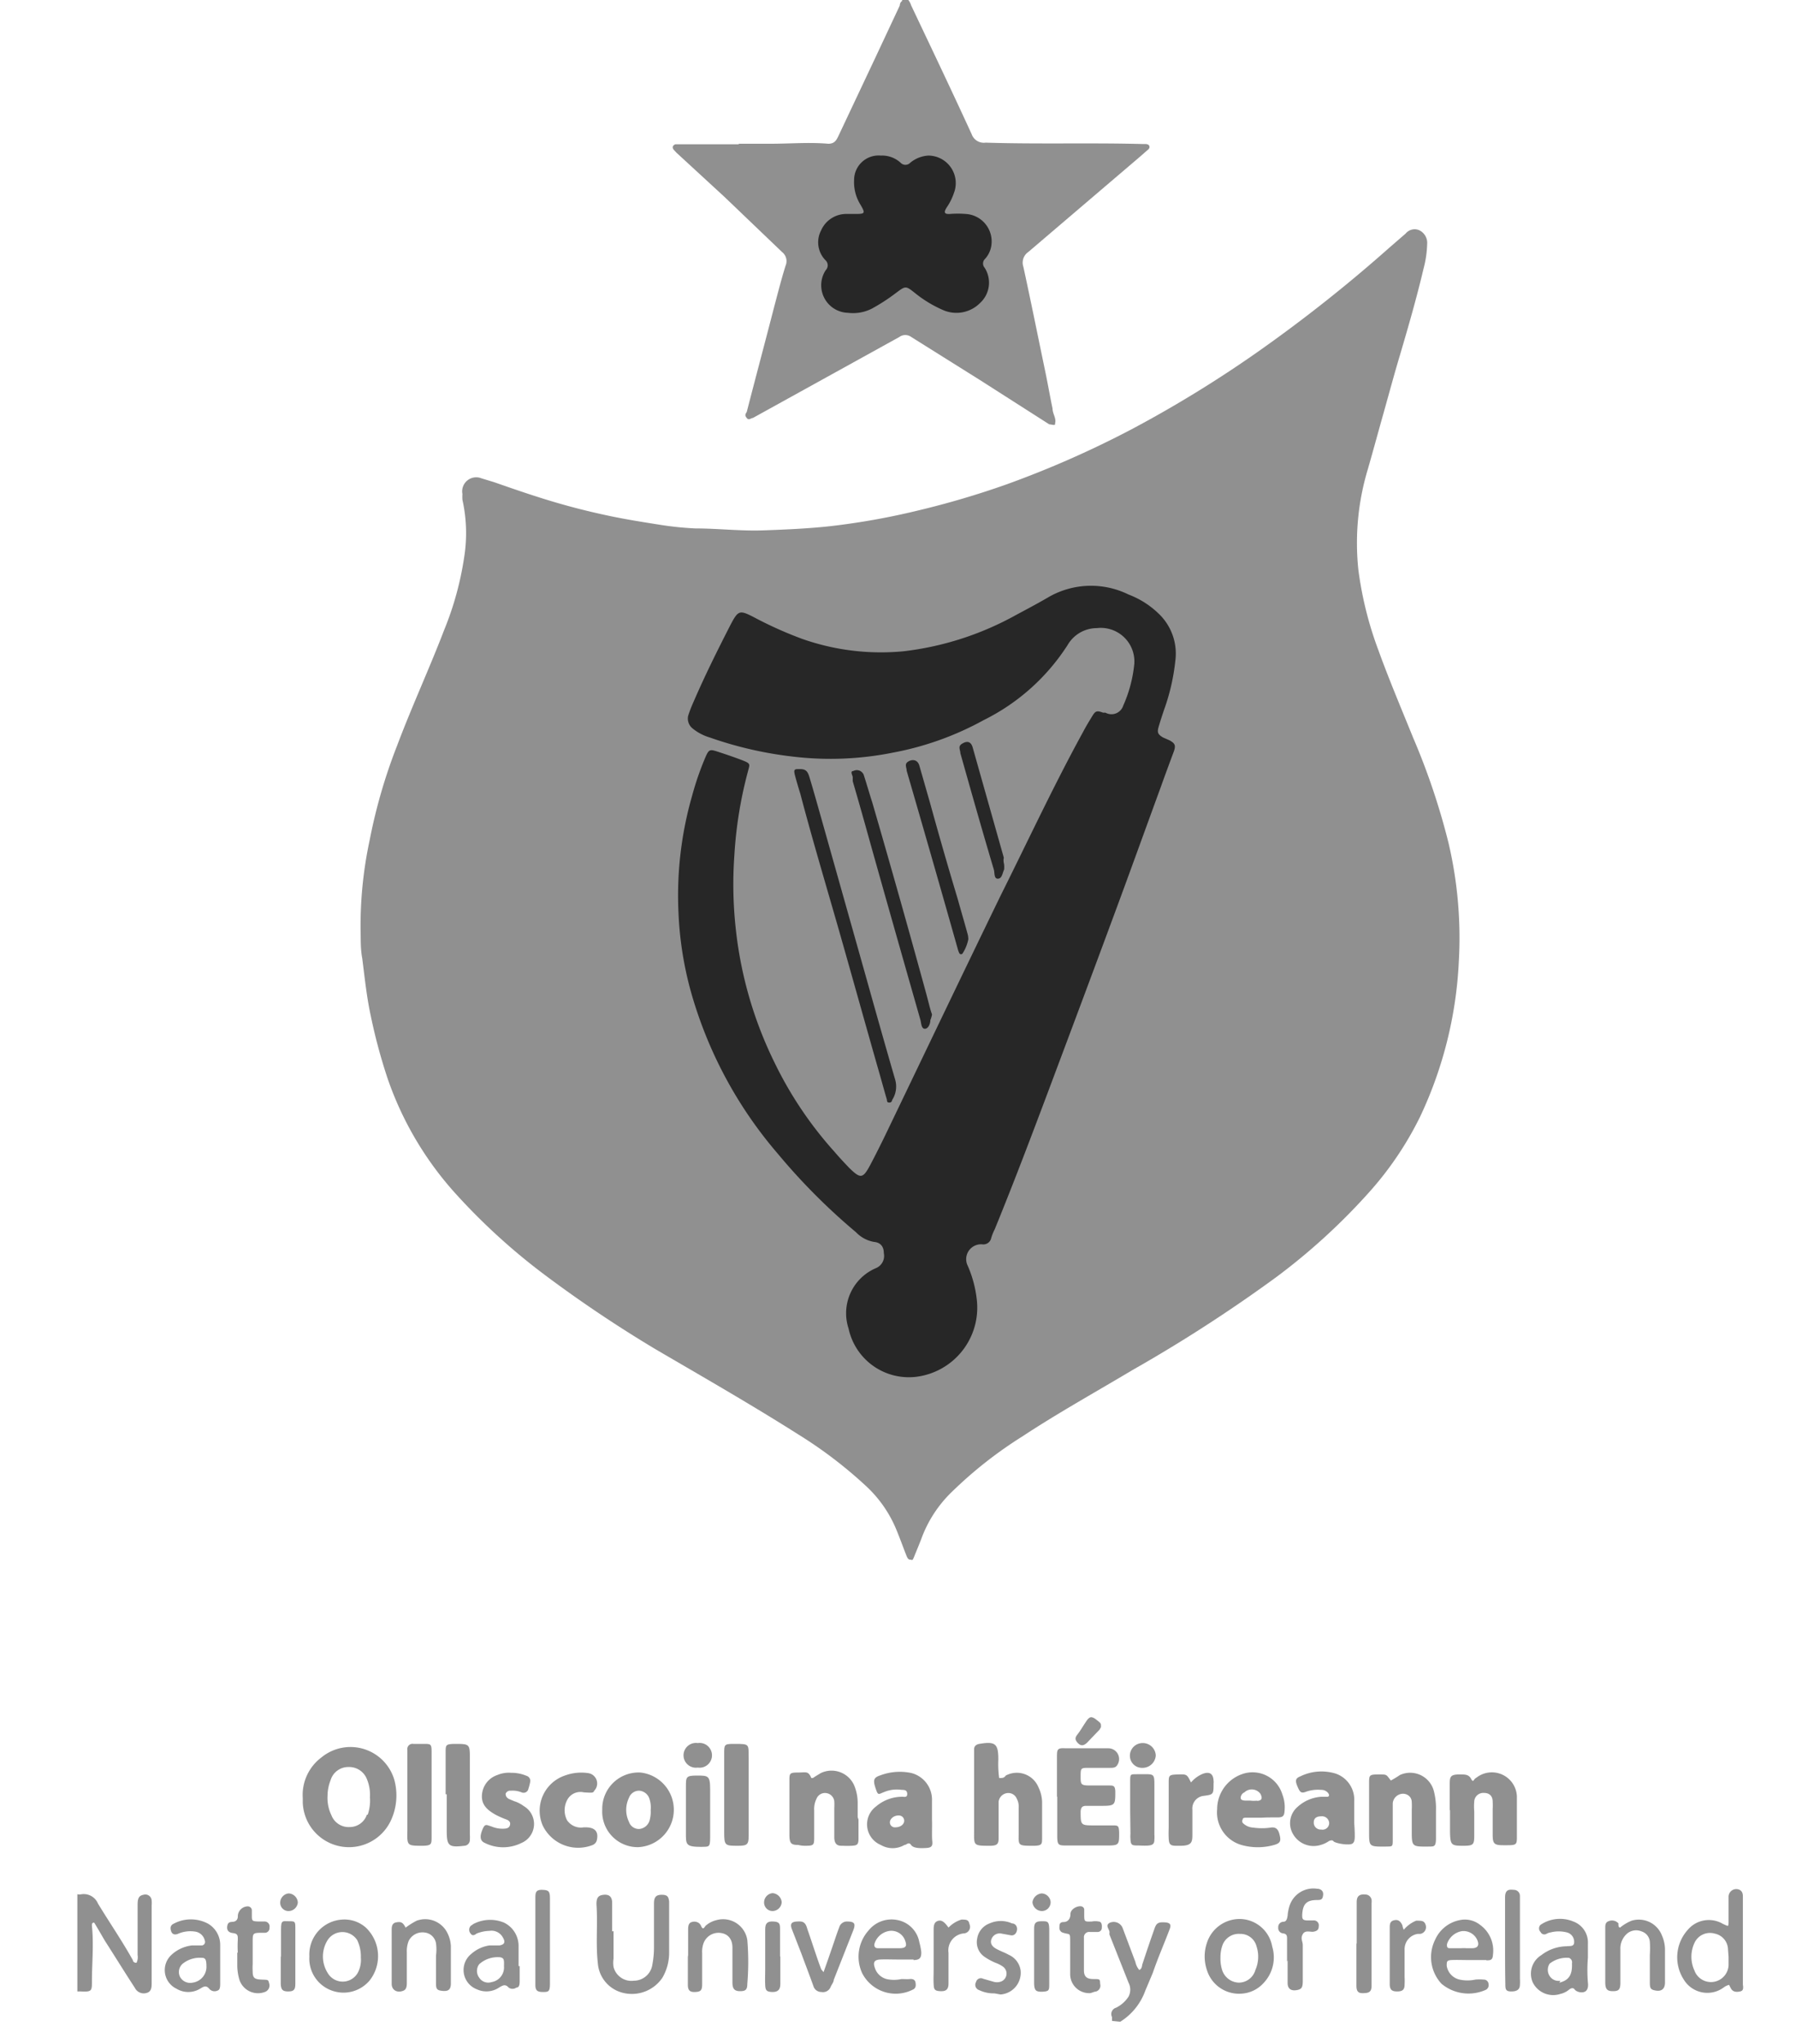 <svg id="Layer_1" data-name="Layer 1" xmlns="http://www.w3.org/2000/svg" viewBox="0 0 65.25 74.22"><defs><style>.cls-1{fill:#909090;}.cls-2{fill:#272727;}</style></defs><title>Artboard 1</title><path class="cls-1" d="M2.81,68.79a.38.38,0,0,0,.15,0,.56.56,0,0,1,.6.34c.42.69.88,1.36,1.27,2.06,0,0,0,.09.13.09A.48.48,0,0,0,5,71c0-.61,0-1.23,0-1.84,0-.24.06-.32.21-.35a.23.23,0,0,1,.3.21,1.09,1.09,0,0,1,0,.18V72c0,.15,0,.32-.17.37a.36.36,0,0,1-.44-.18c-.36-.55-.71-1.12-1.07-1.68-.14-.23-.27-.47-.41-.69-.09,0-.08.07-.08.12.07.68,0,1.37,0,2,0,.36,0,.4-.4.38H2.81Z"/><path class="cls-1" d="M40.4,73.39s0-.09,0-.14a.24.24,0,0,1,.15-.34,1.16,1.16,0,0,0,.45-.4A.55.55,0,0,0,41,72l-.69-1.74a.32.32,0,0,1,0-.09c0-.11-.17-.24,0-.34a.35.35,0,0,1,.47.17l.47,1.25a.65.65,0,0,0,.14.29c.11-.05.09-.15.12-.23.14-.42.28-.84.43-1.26.07-.21.14-.25.36-.24s.26.08.19.26c-.2.53-.41,1-.61,1.58l-.27.64a2.21,2.21,0,0,1-.91,1.13Z"/><path class="cls-1" d="M13.1,33.77a14.83,14.83,0,0,1,.33-3.26,19.69,19.69,0,0,1,1-3.44c.53-1.41,1.17-2.79,1.71-4.2a11.37,11.37,0,0,0,.72-2.61,5.55,5.55,0,0,0-.06-2.11,1.52,1.52,0,0,1,0-.21.51.51,0,0,1,.69-.57l.46.14c.83.29,1.67.58,2.53.82.57.16,1.15.3,1.73.42s1.15.21,1.72.3a11.75,11.75,0,0,0,1.33.14c.82,0,1.65.1,2.48.07s1.83-.07,2.74-.19a26.14,26.14,0,0,0,2.91-.54,31.4,31.4,0,0,0,3.18-.94,36,36,0,0,0,4.54-2,43.45,43.45,0,0,0,4.61-2.83A53.94,53.94,0,0,0,50.47,9l.6-.52a.42.42,0,0,1,.49-.12.51.51,0,0,1,.29.5,3.83,3.83,0,0,1-.13.89c-.25,1.06-.55,2.1-.86,3.15-.21.7-.4,1.41-.6,2.12s-.37,1.34-.56,2a9.29,9.29,0,0,0-.35,3.67,13.1,13.1,0,0,0,.72,2.9c.39,1.08.84,2.14,1.27,3.2a25.11,25.11,0,0,1,1.29,3.84A15.07,15.07,0,0,1,53,34.92a14.82,14.82,0,0,1-1.4,5.62,12.06,12.06,0,0,1-1.79,2.68,22.78,22.78,0,0,1-3.43,3.15,54.23,54.23,0,0,1-5.23,3.38c-1.34.8-2.71,1.56-4,2.41a15.28,15.28,0,0,0-2.55,2,4.52,4.52,0,0,0-1.13,1.73c-.08.21-.17.42-.25.62s-.07.13-.15.13-.11-.08-.14-.15c-.13-.33-.25-.67-.39-1A4.48,4.48,0,0,0,31.5,54,16,16,0,0,0,29,52.09C27.28,51,25.53,50,23.82,49a47,47,0,0,1-4-2.68,22.89,22.89,0,0,1-3.22-2.92,12.1,12.1,0,0,1-2.51-4.21,20,20,0,0,1-.62-2.3c-.15-.69-.22-1.39-.31-2.09C13.09,34.43,13.11,34.05,13.1,33.77Z"/><path class="cls-1" d="M26.84,5.22H28c.7,0,1.39-.06,2.09,0,.2,0,.28-.09.36-.26l1.34-2.84.9-1.92s0-.11.08-.16A.12.12,0,0,1,33,0a.57.57,0,0,1,.1.19c.74,1.56,1.48,3.11,2.2,4.68a.47.47,0,0,0,.51.31c1.89.06,3.79,0,5.69.05h.12s.1,0,.13.06,0,.12-.06.16l-.25.22L37.36,9.15a.47.47,0,0,0-.18.54c.27,1.24.52,2.48.78,3.73.1.47.18.94.28,1.42,0,.12.06.23.09.35s0,.17,0,.22-.15,0-.21,0L35.6,13.8l-2.49-1.56a.37.37,0,0,0-.44,0l-5.32,2.94c-.07,0-.14.1-.22,0s-.05-.14,0-.22c.33-1.28.67-2.55,1-3.83.13-.49.26-1,.41-1.48a.42.42,0,0,0-.13-.5l-2.09-2L24.57,5.54l-.1-.11c-.07-.1,0-.17.07-.19h2.3Z"/><path class="cls-1" d="M14.33,64.65a1.66,1.66,0,0,0-2.65-.83A1.7,1.7,0,0,0,11,65.3v.16a1.68,1.68,0,0,0,3.22.61A2.16,2.16,0,0,0,14.33,64.65Zm-1,1.25a.66.66,0,0,1-.63.45.67.67,0,0,1-.66-.43,1.44,1.44,0,0,1-.14-.71,1.55,1.55,0,0,1,.11-.56.67.67,0,0,1,.66-.48.69.69,0,0,1,.66.44,1.48,1.48,0,0,1,.11.66A1.58,1.58,0,0,1,13.36,65.9Z"/><path class="cls-1" d="M38.4,65.25c0-.47,0-1,0-1.42,0-.3,0-.36.32-.34.51,0,1,0,1.54,0a.39.39,0,0,1,.33.61c-.06.1-.16.1-.26.1h-.76c-.3,0-.31,0-.31.3s0,.34.34.34h.69c.15,0,.22,0,.23.21,0,.49,0,.53-.48.53h-.58c-.14,0-.19.06-.2.2,0,.49,0,.51.46.51h.69c.21,0,.24,0,.25.26,0,.45,0,.47-.46.47H38.78c-.34,0-.37,0-.37-.39s0-.92,0-1.39Z"/><path class="cls-1" d="M36.3,64.57c.12,0,.18,0,.24-.09a.85.85,0,0,1,1.19.43,1.29,1.29,0,0,1,.13.52c0,.43,0,.87,0,1.3,0,.24,0,.29-.28.3-.64,0-.57,0-.57-.52v-.87a.6.6,0,0,0-.07-.32.33.33,0,0,0-.37-.2.36.36,0,0,0-.29.31c0,.14,0,.28,0,.42v.91c0,.21-.06.26-.28.27-.66,0-.61,0-.61-.57V63.83c0-.1,0-.21,0-.31s.07-.17.19-.19c.59-.1.69,0,.69.57A3.75,3.75,0,0,0,36.3,64.57Z"/><path class="cls-1" d="M31.19,66.08c0,.23,0,.46,0,.69s-.06.25-.26.26-.22,0-.33,0-.28,0-.29-.29V65.66a2.09,2.09,0,0,0,0-.25.34.34,0,0,0-.27-.29.33.33,0,0,0-.37.19.85.85,0,0,0-.09.44c0,.31,0,.62,0,.94s0,.34-.35.34A1.08,1.08,0,0,1,29,67c-.26,0-.31-.06-.32-.33v-2c0-.26,0-.3.3-.3s.37-.06.48.16c0,.06.08.05.13,0l.23-.14a.9.9,0,0,1,1.21.44,1.64,1.64,0,0,1,.13.62c0,.18,0,.36,0,.54Z"/><path class="cls-1" d="M33.86,66.08v-.69a1,1,0,0,0-.74-1,2,2,0,0,0-1.13.08c-.25.08-.28.17-.18.47s.1.21.36.12a1.19,1.19,0,0,1,.59-.06c.09,0,.2,0,.2.15s-.13.09-.21.1a1.46,1.46,0,0,0-.92.35A.81.81,0,0,0,32,67a.85.85,0,0,0,.86,0c.08,0,.15-.13.24,0s.36.12.55.11.24-.07.22-.25S33.87,66.32,33.86,66.08Zm-1.33.28a.18.18,0,0,1-.2-.18c0-.13.15-.26.33-.25a.19.19,0,0,1,.19.18C32.86,66.25,32.71,66.36,32.53,66.36Z"/><path class="cls-1" d="M50.53,64.66a3.62,3.62,0,0,0,.33-.2.89.89,0,0,1,1.23.57,2.53,2.53,0,0,1,.08.72c0,.32,0,.65,0,1s-.08.3-.31.31c-.54,0-.57,0-.57-.53v-.81a2.28,2.28,0,0,0,0-.27c0-.2-.16-.31-.32-.31a.38.38,0,0,0-.37.34c0,.13,0,.26,0,.39,0,.3,0,.6,0,.91s0,.27-.29.28c-.57,0-.57,0-.57-.54V64.77c0-.3,0-.33.33-.33S50.35,64.43,50.53,64.66Z"/><path class="cls-1" d="M52.67,65.74c0-.31,0-.61,0-.91s0-.4.4-.39c.15,0,.29,0,.37.15s.09.06.15,0l.1-.07a.91.91,0,0,1,1.42.72c0,.48,0,1,0,1.44,0,.29,0,.33-.34.33h-.16c-.33,0-.38-.06-.38-.39V65.7a2.45,2.45,0,0,0,0-.27c0-.22-.13-.32-.32-.32a.33.33,0,0,0-.35.31,2.17,2.17,0,0,0,0,.36c0,.3,0,.6,0,.91s-.06.33-.34.34c-.49,0-.53,0-.54-.51v-.79Z"/><path class="cls-1" d="M23.27,64.37a1.32,1.32,0,0,0-1.39,1.35,1.29,1.29,0,0,0,1.31,1.36,1.36,1.36,0,0,0,.08-2.71Zm.33,1.74a.43.43,0,0,1-.38.31.38.38,0,0,1-.37-.26,1,1,0,0,1,0-.87.39.39,0,0,1,.38-.26.42.42,0,0,1,.36.28,1,1,0,0,1,.05.42A1.17,1.17,0,0,1,23.6,66.11Z"/><path class="cls-1" d="M49.2,66.15c0-.29,0-.52,0-.74a1,1,0,0,0-.67-1,1.75,1.75,0,0,0-1.29.1c-.18.07-.19.16-.1.37s.13.26.33.18A1.32,1.32,0,0,1,48,65a.31.31,0,0,1,.24.1c.06.07.06.13,0,.15H48a1.42,1.42,0,0,0-.85.36.78.78,0,0,0-.17,1,.86.86,0,0,0,1,.39,1,1,0,0,0,.3-.14s.12-.06.16,0,.33.12.5.12.28,0,.28-.29S49.2,66.29,49.2,66.15ZM48,66.44a.25.25,0,0,1-.27-.26c0-.15.1-.22.27-.22a.26.26,0,0,1,.29.24A.24.24,0,0,1,48,66.44Z"/><path class="cls-1" d="M46.41,66c.2,0,.25-.05.26-.25a1.28,1.28,0,0,0-.08-.58,1.13,1.13,0,0,0-1.47-.74,1.35,1.35,0,0,0-.9,1.27A1.23,1.23,0,0,0,45.1,67a2.18,2.18,0,0,0,1.19,0c.21-.06.25-.13.21-.32s-.1-.35-.34-.31a2.22,2.22,0,0,1-.63,0,.58.58,0,0,1-.38-.17.12.12,0,0,1,0-.13c0-.06.08-.06.13-.06h.57C46,66,46.21,66,46.41,66Zm-.74-.61a1,1,0,0,1-.24,0h-.12c-.08,0-.18,0-.22-.05s0-.2.12-.25a.39.39,0,0,1,.58.05C45.88,65.31,45.84,65.39,45.67,65.4Z"/><path class="cls-1" d="M22.29,70.13v1a1,1,0,0,0,0,.3.67.67,0,0,0,.74.5.68.68,0,0,0,.67-.58,3.36,3.36,0,0,0,.06-.63v-1.6c0-.23.08-.31.28-.31s.25.06.27.25v.12c0,.58,0,1.17,0,1.75a1.79,1.79,0,0,1-.25.9,1.34,1.34,0,0,1-1.43.54,1.2,1.2,0,0,1-.91-1.07c-.08-.72,0-1.43-.05-2.15,0-.24.07-.32.26-.34s.3.06.31.27v1.06Z"/><path class="cls-1" d="M63.32,72.06c0-.2,0-.42,0-.62V68.9c0-.09,0-.19-.1-.26a.28.28,0,0,0-.42.25c0,.28,0,.56,0,.84s0,.22-.2.14a1,1,0,0,0-1.28.21,1.49,1.49,0,0,0-.14,1.82,1,1,0,0,0,1.45.27.56.56,0,0,1,.19-.09,1.34,1.34,0,0,0,.06.12c.07.14.2.15.34.12S63.33,72.17,63.32,72.06Zm-.52-1c0,.1,0,.21,0,.31a.64.64,0,0,1-1.24.19,1.19,1.19,0,0,1,0-1,.62.62,0,0,1,.74-.34.6.6,0,0,1,.48.58Z"/><path class="cls-1" d="M18.57,64.38a1.4,1.4,0,0,1,.56.11.19.19,0,0,1,.13.23,1.55,1.55,0,0,1-.06.23.18.18,0,0,1-.25.14.86.86,0,0,0-.39-.06.18.18,0,0,0-.19.11c0,.1.05.15.12.19l.19.08a1.16,1.16,0,0,1,.35.18.75.75,0,0,1-.09,1.34,1.49,1.49,0,0,1-1.32,0c-.17-.07-.2-.22-.1-.47s.14-.19.34-.13a1,1,0,0,0,.38.08c.12,0,.26,0,.29-.14s-.09-.18-.2-.22a3.31,3.31,0,0,1-.33-.15c-.28-.16-.52-.35-.49-.72a.82.82,0,0,1,.56-.72A1.07,1.07,0,0,1,18.57,64.38Z"/><path class="cls-1" d="M21.21,65.09a.54.54,0,0,0-.61.29.79.79,0,0,0,0,.72.61.61,0,0,0,.61.26h.06c.34,0,.49.15.41.48a.26.26,0,0,1-.17.17,1.43,1.43,0,0,1-1.79-.71,1.35,1.35,0,0,1,.8-1.82,1.72,1.72,0,0,1,.84-.09.38.38,0,0,1,.23.64C21.55,65.11,21.54,65.11,21.21,65.09Z"/><path class="cls-1" d="M15.68,65.16V66.7c0,.27,0,.32-.31.33-.59,0-.58,0-.57-.55V63.55a.19.19,0,0,1,.22-.22h.37c.26,0,.29,0,.29.29v1.54Z"/><path class="cls-1" d="M27.2,65.18v1.48c0,.32-.05.37-.38.37-.48,0-.51,0-.51-.5V63.69c0-.34,0-.36.36-.36.58,0,.52,0,.53.52Z"/><path class="cls-1" d="M16.19,65.16V63.65c0-.28,0-.31.31-.32.57,0,.57,0,.57.54v2.75a1.48,1.48,0,0,1,0,.21.21.21,0,0,1-.2.2h0c-.58.07-.64,0-.64-.57v-1.3Z"/><path class="cls-1" d="M54,71.19c.14,0,.23,0,.24-.2a1.15,1.15,0,0,0-.47-1.09.89.89,0,0,0-.74-.17,1.24,1.24,0,0,0-.89.71,1.42,1.42,0,0,0,.23,1.6,1.53,1.53,0,0,0,1.59.23.19.19,0,0,0,.12-.22.17.17,0,0,0-.18-.16,1.51,1.51,0,0,0-.3,0,1.37,1.37,0,0,1-.57,0,.61.61,0,0,1-.47-.5c0-.15,0-.2.17-.21s.42,0,.64,0H54Zm-.73-.44a1.08,1.08,0,0,0-.18,0h-.39c-.09,0-.14,0-.13-.15a.69.69,0,0,1,.54-.47.55.55,0,0,1,.56.32c.09.21,0,.3-.19.3Z"/><path class="cls-1" d="M13.29,70a1.17,1.17,0,0,0-.86-.29,1.27,1.27,0,0,0-1.19,1.34,1.23,1.23,0,0,0,.82,1.24,1.24,1.24,0,0,0,1.37-.37A1.43,1.43,0,0,0,13.29,70ZM13,71.64a.63.63,0,0,1-1.1,0,1.12,1.12,0,0,1,0-1.18.64.64,0,0,1,1.08,0,1.38,1.38,0,0,1,.13.63A1,1,0,0,1,13,71.64Z"/><path class="cls-1" d="M46.22,70.69a1.21,1.21,0,0,0-1.12-1,1.25,1.25,0,0,0-1.25.86,1.54,1.54,0,0,0,0,1,1.22,1.22,0,0,0,1.25.85,1.17,1.17,0,0,0,.81-.39A1.35,1.35,0,0,0,46.22,70.69Zm-.61.85A.63.63,0,0,1,45,72a.66.66,0,0,1-.6-.46,1.37,1.37,0,0,1-.06-.44,1.33,1.33,0,0,1,.07-.45.63.63,0,0,1,.64-.42.6.6,0,0,1,.6.45A1.2,1.2,0,0,1,45.61,71.54Z"/><path class="cls-1" d="M58.86,70a1.61,1.61,0,0,1,.42-.25.9.9,0,0,1,1.1.54,1.29,1.29,0,0,1,.11.47V72c0,.22-.12.32-.32.29s-.23-.08-.23-.29,0-.64,0-1a3.88,3.88,0,0,0,0-.48.43.43,0,0,0-.3-.38.51.51,0,0,0-.56.11.72.72,0,0,0-.21.55V72c0,.25-.06.31-.27.31s-.28-.07-.28-.33c0-.56,0-1.12,0-1.69v-.27c0-.1,0-.21.12-.25a.31.31,0,0,1,.36.08S58.78,70,58.86,70Z"/><path class="cls-1" d="M33.19,71.18c.22,0,.29-.08.28-.3a2.41,2.41,0,0,0-.07-.35,1,1,0,0,0-.78-.8,1.07,1.07,0,0,0-1.06.37,1.43,1.43,0,0,0-.24,1.55,1.37,1.37,0,0,0,1.83.61c.13-.05.13-.16.11-.27s-.12-.13-.21-.12-.2,0-.3,0a1.24,1.24,0,0,1-.54,0,.61.61,0,0,1-.43-.42c-.07-.2,0-.28.2-.29s.4,0,.6,0h.61Zm-.69-.43h-.6c-.1,0-.15-.05-.13-.16a.67.67,0,0,1,.56-.47.53.53,0,0,1,.56.37c.07.2,0,.25-.18.26Z"/><path class="cls-1" d="M57.69,72a5.55,5.55,0,0,1,0-.91v-.51a.81.81,0,0,0-.53-.8,1.26,1.26,0,0,0-1.19.12.18.18,0,0,0,0,.26.15.15,0,0,0,.21.07s.09-.05.14-.05a1.19,1.19,0,0,1,.62,0,.35.35,0,0,1,.25.35c0,.18-.17.13-.28.15A1.53,1.53,0,0,0,56,71a.79.79,0,0,0-.31,1,.83.83,0,0,0,1,.41.74.74,0,0,0,.32-.16c.08-.06.15-.07.2,0s.21.13.34.09S57.71,72.15,57.69,72Zm-1-.07a.38.38,0,0,1-.39-.17.41.41,0,0,1,0-.45A1,1,0,0,1,57,71.1a.17.17,0,0,1,.11.2C57.13,71.71,57,71.92,56.65,72Z"/><path class="cls-1" d="M18.84,71.4c0-.24,0-.48,0-.72a.94.94,0,0,0-.53-.86,1.31,1.31,0,0,0-1.11.05l-.1.07a.21.21,0,0,0,0,.28c.05.08.13.07.21,0a1.32,1.32,0,0,1,.47-.1.47.47,0,0,1,.49.24c.1.17.06.26-.13.29l-.36,0a1.26,1.26,0,0,0-.65.3.75.75,0,0,0,.19,1.29.83.83,0,0,0,.81-.06c.13-.08.23-.14.35,0a.24.24,0,0,0,.28,0c.12,0,.12-.15.12-.25V71.4Zm-.53,0a.54.54,0,0,1-.45.58.39.39,0,0,1-.45-.16.41.41,0,0,1,0-.49,1,1,0,0,1,.77-.25C18.3,71.11,18.32,71.15,18.31,71.39Z"/><path class="cls-1" d="M8,71.36c0-.24,0-.48,0-.72a.89.89,0,0,0-.44-.78,1.32,1.32,0,0,0-1.25,0c-.13.06-.13.17-.09.28s.13.13.24.09a1.12,1.12,0,0,1,.65-.08.42.42,0,0,1,.33.32.13.13,0,0,1-.11.18l-.36,0a1.31,1.31,0,0,0-.75.35.75.75,0,0,0,.19,1.22.83.83,0,0,0,.86,0c.12-.07.21-.14.33,0a.25.25,0,0,0,.3.07C8,72.26,8,72.14,8,72v-.67ZM7,72a.42.42,0,0,1-.46-.21.4.4,0,0,1,.1-.48,1,1,0,0,1,.71-.21c.11,0,.15.08.15.29A.58.58,0,0,1,7,72Z"/><path class="cls-1" d="M14.74,70a2.7,2.7,0,0,1,.4-.25.9.9,0,0,1,1.13.48,1.14,1.14,0,0,1,.11.44v1.36c0,.22-.09.29-.3.27s-.24-.07-.24-.28,0-.68,0-1a1.68,1.68,0,0,0,0-.45.47.47,0,0,0-.41-.39.56.56,0,0,0-.58.3,1,1,0,0,0-.07.42q0,.56,0,1.11c0,.22-.06.28-.22.31s-.33-.06-.33-.28,0-.62,0-.93,0-.69,0-1c0-.13,0-.27.17-.3s.24,0,.34.2Z"/><path class="cls-1" d="M25,71V70.1c0-.12,0-.26.13-.3s.28,0,.34.14.1.09.16,0a.91.91,0,0,1,.4-.21.89.89,0,0,1,1.12.72,9.5,9.5,0,0,1,0,1.6c0,.21-.07.26-.26.26s-.27-.07-.28-.28V70.73c0-.31-.16-.49-.4-.53a.58.58,0,0,0-.65.37.9.9,0,0,0-.05.36v1.12c0,.23-.05.28-.25.29s-.27-.06-.27-.27,0-.69,0-1Z"/><path class="cls-1" d="M43.27,64.73a1.12,1.12,0,0,1,.42-.31c.26-.1.39,0,.4.25a.27.27,0,0,1,0,.09c0,.41,0,.41-.38.46a.46.46,0,0,0-.39.5c0,.29,0,.58,0,.87s0,.44-.44.44h-.15c-.22,0-.26-.06-.27-.27s0-.29,0-.43c0-.52,0-1,0-1.56,0-.3,0-.32.33-.33S43.12,64.43,43.27,64.73Z"/><path class="cls-1" d="M46.76,71.24v-.81c0-.12,0-.2-.15-.22a.19.19,0,0,1-.17-.21.19.19,0,0,1,.18-.21c.12,0,.14-.11.16-.22a1.53,1.53,0,0,1,.07-.36.91.91,0,0,1,1-.62c.12,0,.24.07.22.23S48,69,47.85,69c-.39,0-.52.15-.54.54,0,.12,0,.19.16.2h.25a.18.18,0,0,1,.19.22c0,.13-.08.17-.19.19s-.3-.07-.39.09,0,.26,0,.39c0,.45,0,.89,0,1.33,0,.22-.05.28-.21.31s-.34,0-.34-.26,0-.55,0-.82Z"/><path class="cls-1" d="M29.92,71.62c.14-.39.26-.74.38-1.09.06-.18.12-.36.19-.54a.29.29,0,0,1,.27-.21c.27,0,.34.06.24.32l-.71,1.8c0,.08-.07.16-.11.25a.3.3,0,0,1-.34.19.3.3,0,0,1-.29-.22c-.14-.39-.29-.78-.43-1.16l-.35-.9c-.08-.21,0-.27.19-.28s.3,0,.37.27c.17.48.33,1,.5,1.45C29.84,71.53,29.86,71.54,29.92,71.62Z"/><path class="cls-1" d="M41.06,65.73c0-.33,0-.66,0-1s0-.29.3-.3h.21c.33,0,.37,0,.37.35v1.84a1.09,1.09,0,0,1,0,.18c0,.22-.1.24-.57.22-.24,0-.29,0-.3-.24a1.09,1.09,0,0,1,0-.18Z"/><path class="cls-1" d="M25.8,65.74c0,.32,0,.64,0,1s-.05.32-.32.33c-.58,0-.56-.09-.56-.52s0-1.11,0-1.66c0-.36,0-.41.4-.41s.48,0,.48.48Z"/><path class="cls-1" d="M36.13,72.39a1.23,1.23,0,0,1-.56-.12.2.2,0,0,1-.11-.29.18.18,0,0,1,.26-.12l.35.1a.45.45,0,0,0,.3,0,.31.31,0,0,0,.07-.54,1.15,1.15,0,0,0-.27-.14,2.1,2.1,0,0,1-.39-.21.64.64,0,0,1-.28-.66.7.7,0,0,1,.45-.56,1,1,0,0,1,.82,0c.09,0,.17.07.18.18s-.06.28-.23.25l-.33-.06a.32.32,0,0,0-.37.2c-.05.14,0,.26.19.36s.3.13.44.21a.73.73,0,0,1,.43.57.79.79,0,0,1-.73.87Z"/><path class="cls-1" d="M8.64,70.92a3.84,3.84,0,0,1,0-.48c0-.15,0-.22-.18-.24s-.23-.13-.2-.27.11-.13.21-.14.18-.08.17-.22A.37.37,0,0,1,9,69.23a.15.15,0,0,1,.15.13c0,.06,0,.12,0,.18,0,.22,0,.23.24.24h.21a.18.18,0,0,1,.19.22.17.17,0,0,1-.18.19H9.55c-.38,0-.37,0-.37.38v.75a2.62,2.62,0,0,0,0,.28c0,.24.08.28.33.29s.23,0,.27.14a.25.25,0,0,1-.16.31.71.71,0,0,1-.94-.51,1.86,1.86,0,0,1-.06-.48c0-.15,0-.3,0-.45Z"/><path class="cls-1" d="M39.62,72.38a.69.69,0,0,1-.74-.69c0-.39,0-.77,0-1.15s0-.27-.25-.35a.18.18,0,0,1-.14-.2c0-.09,0-.19.15-.19s.25-.11.25-.29.25-.31.4-.28a.13.13,0,0,1,.1.1c0,.06,0,.12,0,.18,0,.28,0,.28.28.27a.61.61,0,0,1,.24,0c.11,0,.13.12.12.22a.15.15,0,0,1-.14.16h-.3a.19.19,0,0,0-.21.21c0,.39,0,.78,0,1.18,0,.24.11.32.35.32s.23,0,.24.18a.22.22,0,0,1-.2.28Z"/><path class="cls-1" d="M19.45,70.49c0-.53,0-1.07,0-1.6,0-.21.06-.27.27-.26s.26.05.26.3c0,.76,0,1.53,0,2.29,0,.28,0,.57,0,.85s-.08.27-.27.27-.26-.06-.26-.25,0-.5,0-.76Z"/><path class="cls-1" d="M54.68,70.48V68.91c0-.24.09-.31.31-.28a.22.22,0,0,1,.23.23v3a1.47,1.47,0,0,1,0,.21c0,.18-.11.25-.31.25s-.22-.07-.22-.26C54.68,71.55,54.68,71,54.68,70.48Z"/><path class="cls-1" d="M49.29,70.56c0-.5,0-1,0-1.48,0-.23.1-.3.33-.28a.23.23,0,0,1,.21.19.49.49,0,0,1,0,.12v3c0,.2-.07.26-.25.27s-.3,0-.3-.27,0-.66,0-1v-.51Z"/><path class="cls-1" d="M34.46,70a1.12,1.12,0,0,1,.47-.29c.17,0,.26,0,.29.16a.24.24,0,0,1-.18.34.62.62,0,0,0-.58.71c0,.37,0,.74,0,1.11,0,.22-.09.29-.3.28s-.23-.07-.24-.25,0-.36,0-.54c0-.47,0-.94,0-1.42,0-.13,0-.29.15-.34S34.32,69.81,34.46,70Z"/><path class="cls-1" d="M51,70.08a1.16,1.16,0,0,1,.45-.33c.2,0,.29,0,.34.14a.25.25,0,0,1-.19.34l-.09,0a.56.56,0,0,0-.48.57c0,.34,0,.67,0,1a2.44,2.44,0,0,1,0,.27c0,.19-.08.25-.27.25s-.26-.06-.27-.24c0-.36,0-.71,0-1.06v-1c0-.12,0-.24.14-.28s.24,0,.32.18A.58.58,0,0,0,51,70.08Z"/><path class="cls-1" d="M38.12,71.05v1c0,.22,0,.27-.25.28s-.29-.06-.3-.29v-2c0-.22.07-.27.28-.27s.26,0,.27.27v1Z"/><path class="cls-1" d="M10.21,71.06c0-.33,0-.66,0-1s.06-.29.28-.29.24,0,.24.23,0,.44,0,.66c0,.46,0,.93,0,1.39,0,.21-.06.27-.26.27s-.26-.06-.27-.27v-1Z"/><path class="cls-1" d="M28.35,71.06v1c0,.21-.11.29-.31.28s-.23-.07-.24-.25,0-.36,0-.54c0-.5,0-1,0-1.48,0-.23.08-.3.29-.29s.25.06.25.26,0,.68,0,1Z"/><path class="cls-1" d="M25.35,63.3a.45.45,0,1,1,0,.89.45.45,0,1,1,0-.89Z"/><path class="cls-1" d="M41.51,64.2a.44.44,0,0,1-.46-.45.46.46,0,0,1,.46-.45.47.47,0,0,1,.48.45A.48.48,0,0,1,41.51,64.2Z"/><path class="cls-1" d="M40,62.72l-.05.09-.46.48c-.13.12-.23.12-.34,0s-.09-.2,0-.31.21-.32.32-.48.18-.19.36-.05S40,62.58,40,62.72Z"/><path class="cls-1" d="M28.07,69.4a.31.31,0,0,1-.31-.33.34.34,0,0,1,.31-.32.36.36,0,0,1,.33.33A.34.34,0,0,1,28.07,69.4Z"/><path class="cls-1" d="M37.85,69.4a.35.35,0,0,1-.34-.32.37.37,0,0,1,.34-.32.34.34,0,0,1,.32.31A.32.32,0,0,1,37.85,69.4Z"/><path class="cls-1" d="M10.49,69.4a.3.3,0,0,1-.31-.3.34.34,0,0,1,.31-.34.35.35,0,0,1,.33.33A.34.34,0,0,1,10.49,69.4Z"/><path class="cls-2" d="M42.7,24a7.54,7.54,0,0,1-.41,1.78c-.07.21-.14.42-.2.63s0,.27.16.37l.25.11c.19.11.22.18.15.39-.16.43-.32.86-.47,1.28-.6,1.64-1.19,3.28-1.8,4.92-.74,2-1.49,4-2.24,6-.65,1.73-1.3,3.45-2,5.16A1.89,1.89,0,0,0,36,45a.29.29,0,0,1-.3.19.54.54,0,0,0-.54.78,4.2,4.2,0,0,1,.33,1.25A2.53,2.53,0,0,1,33.28,50a2.24,2.24,0,0,1-2.45-1.75,1.78,1.78,0,0,1,1-2.2.48.48,0,0,0,.28-.54c0-.24-.12-.39-.36-.41a1.19,1.19,0,0,1-.65-.35,22.49,22.49,0,0,1-2.84-2.85,15.4,15.4,0,0,1-3.19-6,12.7,12.7,0,0,1-.42-2.75,13.12,13.12,0,0,1,.5-4.27,10.54,10.54,0,0,1,.5-1.43c.1-.22.15-.24.37-.17s.64.21.95.33.27.14.21.38a15.13,15.13,0,0,0-.5,3.07,14.87,14.87,0,0,0,.06,2.75,14.49,14.49,0,0,0,1.42,4.82,13.85,13.85,0,0,0,2.16,3.2c.17.2.35.39.53.58.42.41.5.4.78-.13.18-.34.36-.7.53-1.05,1.4-2.91,2.79-5.82,4.2-8.72,1-2,1.93-4,3-5.95.1-.19.21-.37.32-.55s.16-.22.39-.13l.09,0a.45.45,0,0,0,.65-.26,4.89,4.89,0,0,0,.4-1.51,1.22,1.22,0,0,0-1.36-1.3,1.23,1.23,0,0,0-1.06.61,7.65,7.65,0,0,1-3.05,2.73,11,11,0,0,1-3.29,1.18,11.51,11.51,0,0,1-3.61.15,13.87,13.87,0,0,1-3.06-.7,1.79,1.79,0,0,1-.61-.32A.46.46,0,0,1,25,26a4.13,4.13,0,0,1,.17-.45c.43-1,.88-1.9,1.36-2.84.29-.55.33-.57.87-.29a14.23,14.23,0,0,0,1.74.78,8.61,8.61,0,0,0,3.7.45,11.06,11.06,0,0,0,4.08-1.32c.41-.22.81-.43,1.2-.66A3.09,3.09,0,0,1,41,21.59a3.2,3.2,0,0,1,1.09.69A2,2,0,0,1,42.7,24Z"/><path class="cls-2" d="M29.06,27.93c.2,0,.28.06.35.3.16.53.31,1.07.46,1.6l1.59,5.64c.35,1.25.7,2.49,1.06,3.73a.9.9,0,0,1-.11.75s0,.09-.1.09-.08-.07-.09-.11c-.12-.41-.23-.82-.35-1.23-.45-1.58-.89-3.16-1.34-4.74s-1-3.41-1.45-5.12c-.07-.23-.14-.46-.2-.69S28.88,27.93,29.06,27.93Z"/><path class="cls-2" d="M33.86,36.85a1.17,1.17,0,0,1-.06.2c0,.12-.07.31-.2.31s-.13-.21-.16-.32c-.6-2.1-1.2-4.21-1.79-6.31-.22-.79-.44-1.58-.67-2.36,0-.05,0-.1,0-.15S30.87,28,31,28a.27.27,0,0,1,.38.14c.11.34.21.69.31,1q1,3.44,1.94,6.87c.06.21.11.43.17.64S33.85,36.78,33.86,36.85Z"/><path class="cls-2" d="M35.18,34.11a1.46,1.46,0,0,1-.2.5.07.07,0,0,1-.13,0,.85.85,0,0,1-.06-.17q-.91-3.22-1.85-6.45c0-.12-.09-.24.05-.33s.34-.09.41.14l.39,1.36c.32,1.16.65,2.31,1,3.47.12.43.25.87.37,1.31A.85.85,0,0,1,35.18,34.11Z"/><path class="cls-2" d="M36.48,31.39a1.06,1.06,0,0,1,0,.19c-.06.12-.07.32-.22.33s-.12-.2-.15-.32c-.42-1.41-.82-2.82-1.22-4.24,0-.12-.1-.24.06-.34s.32-.11.39.14l1.13,4C36.45,31.22,36.46,31.31,36.48,31.39Z"/><path class="cls-2" d="M31,7.77c.45,0,.46,0,.23-.39a1.54,1.54,0,0,1-.2-.84A.89.89,0,0,1,32,5.65a1,1,0,0,1,.72.26.24.24,0,0,0,.35,0,1.13,1.13,0,0,1,.66-.26A1,1,0,0,1,34.66,7a2.1,2.1,0,0,1-.27.54c-.11.18-.08.24.12.23a3.72,3.72,0,0,1,.58,0A1,1,0,0,1,36,9a.91.91,0,0,1-.23.42.23.23,0,0,0,0,.3A1,1,0,0,1,35.61,11a1.21,1.21,0,0,1-1.37.25,4.39,4.39,0,0,1-1-.61c-.34-.27-.34-.26-.69,0a7,7,0,0,1-.86.56,1.5,1.5,0,0,1-.88.16A1,1,0,0,1,30,9.81a.25.25,0,0,0,0-.35.93.93,0,0,1-.17-1.09,1,1,0,0,1,.95-.6Z"/></svg>